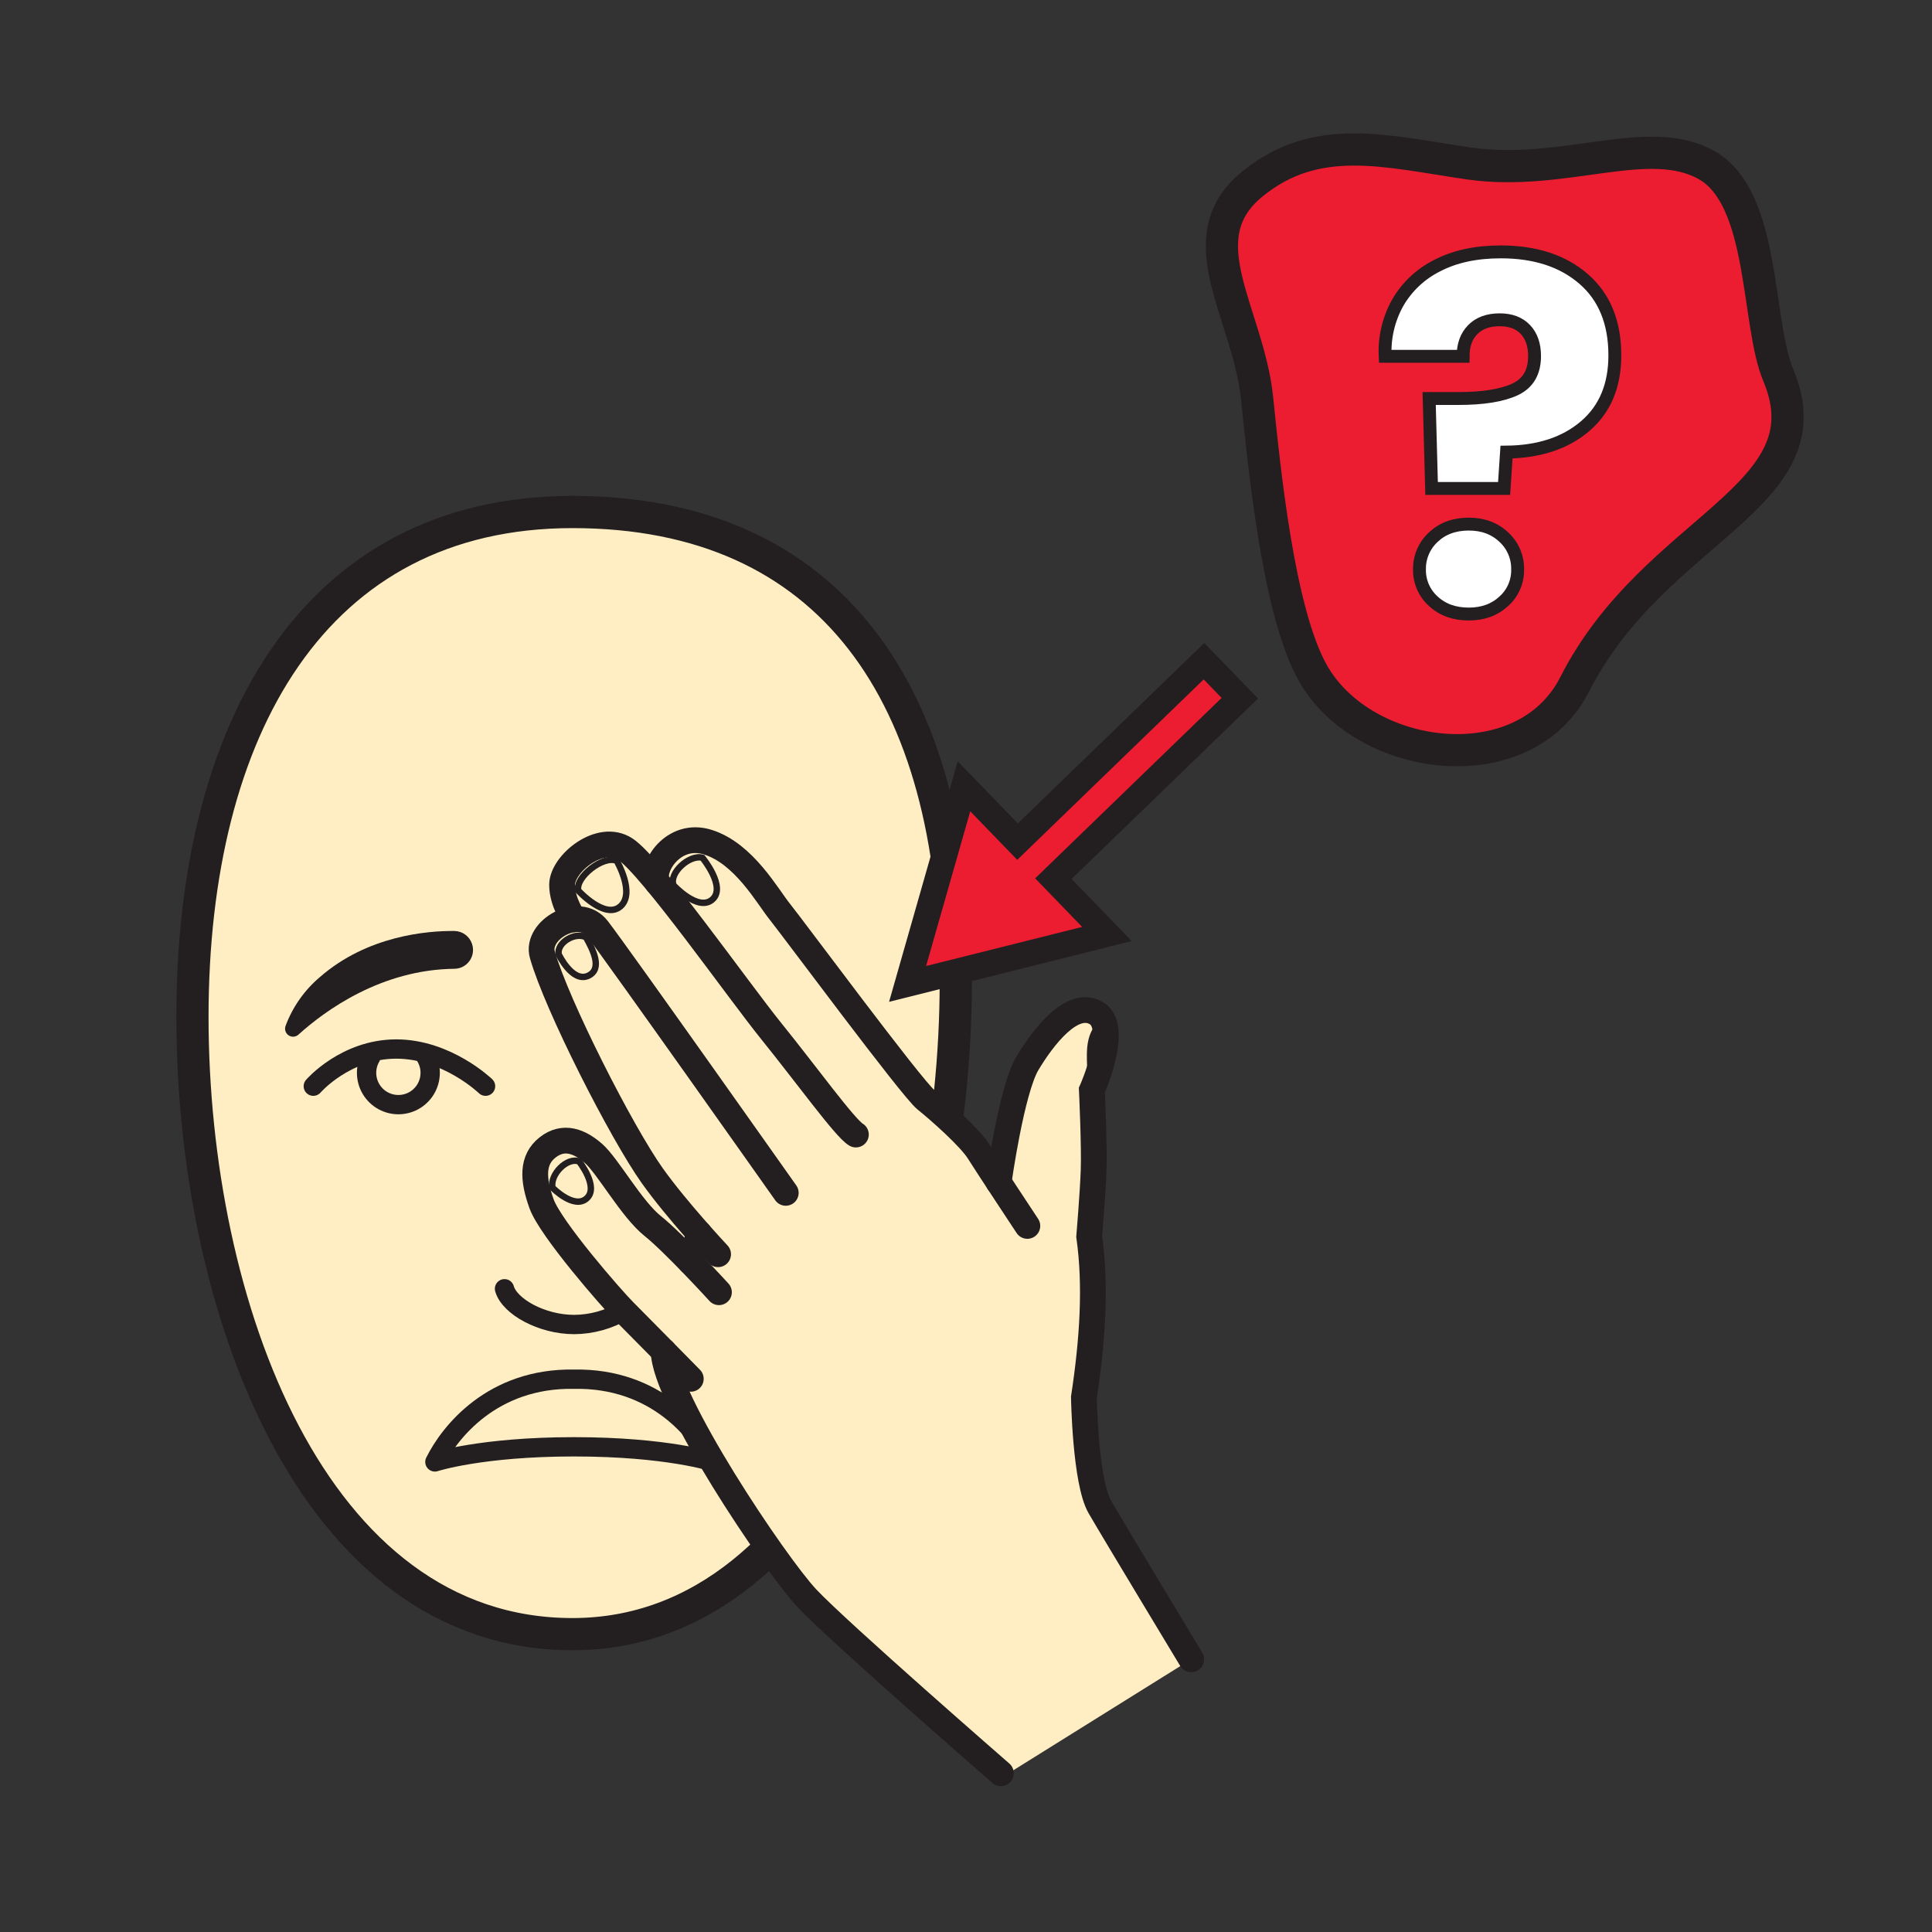 <svg width="1024" height="1024" viewBox="0 0 1024 1024" fill="none" xmlns="http://www.w3.org/2000/svg">
<rect x="0" y="0" width="1024" height="1024" fill="#333333" stroke="none"/>
<g id="healthcare/something_in_my_eye">
<g id="something in my eye">
<path id="Vector" d="M506.576 520.54C506.576 672.962 441.66 866.132 303.387 866.132C165.115 866.132 102.005 691.422 102.005 539C102.005 386.578 166.391 271.377 303.448 271.377C440.504 271.377 506.576 368.119 506.576 520.54Z" fill="#FFEEC3" stroke="#231F20" stroke-width="17.064" stroke-miterlimit="10"/>
<path id="Vector_2" d="M158.154 548.395C172.544 535.414 202.19 513.884 240.879 513.475C242.459 513.454 244.011 513.058 245.407 512.319C246.803 511.581 248.004 510.521 248.911 509.228C249.818 507.934 250.404 506.444 250.622 504.879C250.839 503.315 250.682 501.721 250.163 500.229C249.504 498.264 248.249 496.554 246.572 495.337C244.894 494.119 242.879 493.455 240.807 493.438C226.755 493.317 194.76 495.762 169.401 518.002C161.265 524.911 155.044 533.798 151.338 543.807C151.021 544.695 151.008 545.663 151.303 546.558C151.597 547.453 152.181 548.225 152.963 548.751C153.744 549.277 154.679 549.528 155.619 549.464C156.559 549.399 157.451 549.023 158.154 548.395Z" fill="#231F20"/>
<path id="Vector_3" d="M257.352 575.705C257.352 575.705 236.966 556.004 210.017 556.004C183.068 556.004 166.053 575.705 166.053 575.705" stroke="#231F20" stroke-width="10.236" stroke-linecap="round" stroke-linejoin="round"/>
<path id="Vector_4" d="M225.176 559.268C226.843 561.766 227.811 564.665 227.982 567.664C228.153 570.662 227.519 573.652 226.147 576.324C224.775 578.995 222.713 581.252 220.177 582.86C217.64 584.468 214.72 585.369 211.718 585.47C208.716 585.571 205.742 584.868 203.103 583.434C200.463 582 198.255 579.887 196.707 577.314C195.158 574.74 194.325 571.8 194.294 568.796C194.263 565.793 195.034 562.836 196.529 560.231" stroke="#231F20" stroke-width="10.236" stroke-linecap="round" stroke-linejoin="round"/>
<path id="Vector_5" d="M304.29 731.003C347.64 730.233 370.326 759.229 378.081 774.846C378.081 774.846 353.612 766.839 304.29 766.839C254.968 766.839 230.5 774.846 230.5 774.846C238.254 759.229 260.928 730.233 304.29 731.003Z" stroke="#231F20" stroke-width="10.236" stroke-linecap="round" stroke-linejoin="round"/>
<path id="Vector_6" d="M330.684 694.675C322.698 699.433 313.585 701.969 304.289 702.02C287.214 702.02 270.091 692.543 267.394 683.066" stroke="#231F20" stroke-width="10.236" stroke-linecap="round" stroke-linejoin="round"/>
<path id="Vector_7" d="M530.479 942.405L631.375 879.452C631.375 879.452 594.155 820.448 582.92 798.689C571.685 776.93 574.491 740.625 574.491 740.625C574.491 740.625 580.885 684.415 577.296 655.407C577.296 655.407 580.247 619.427 579.476 598.619C578.705 577.811 580.921 572.26 580.921 572.26C580.921 572.26 591.517 546.178 583.859 539.399C576.201 532.619 570.493 538.098 558.391 545.347C540.257 556.185 529.756 623.461 529.756 623.461C529.756 623.461 513.464 603.279 507.106 597.391C500.748 591.503 488.767 580.93 488.767 580.93C488.767 580.93 407.366 470.569 396.168 460.852C384.969 451.134 370.628 442.561 361.247 446.679C351.867 450.797 345.437 464.296 345.437 464.296C345.437 464.296 335.081 448.1 326.833 448.088C318.584 448.076 297.704 458.07 298.162 466.475C298.619 474.88 302.629 484.682 302.629 484.682C302.629 484.682 288.059 489.728 287.445 501.962C286.831 514.196 324.207 588.721 331.902 601.328C339.597 613.936 370.435 656.25 370.435 656.25L364.86 667.677C364.86 667.677 345.075 650.121 339.958 643.931C334.84 637.742 315.875 607.06 306.374 605.976C296.873 604.893 281.665 607.614 283.736 620.932C285.807 634.25 296.717 656.202 313.177 674.999C329.638 693.795 351.951 718.746 351.951 718.746C351.951 718.746 374.421 771.945 392.098 798.015C409.775 824.085 451.486 870.264 486.226 900.934C520.966 931.604 530.479 942.405 530.479 942.405Z" fill="#FFEEC3"/>
<path id="Vector_8" d="M416.471 632.239C416.471 632.239 328.387 507.501 316.791 492.401C306.893 479.492 283.713 492.894 287.47 506.056C295.105 532.8 329.375 600.16 345.691 623.111C358.732 641.463 380.612 664.775 380.612 664.775" stroke="#231F20" stroke-width="13.656" stroke-miterlimit="10" stroke-linecap="round"/>
<path id="Vector_9" d="M304.289 487.26C304.289 487.26 297.907 478.337 297.907 468.969C297.907 457.963 317.908 441.201 331.479 450.1C345.049 458.998 391.18 524.757 409.086 546.901C426.992 569.046 448.065 598.174 453.64 601.329" stroke="#231F20" stroke-width="13.656" stroke-miterlimit="10" stroke-linecap="round"/>
<path id="Vector_10" d="M348.398 467.766C344.593 460.168 356.767 440.504 375.263 446.393C394.409 452.498 406.631 474.919 413.422 483.348C420.214 491.777 483.191 576.791 490.681 582.811C498.171 588.832 514.09 602.945 518.774 610.435C523.458 617.924 544.519 649.762 544.519 649.762" stroke="#231F20" stroke-width="13.656" stroke-miterlimit="10" stroke-linecap="round"/>
<path id="Vector_11" d="M530.479 939.853C530.479 939.853 444.563 865.063 427.705 847.133C410.847 829.203 351.771 741.083 351.771 716.193" stroke="#231F20" stroke-width="13.656" stroke-miterlimit="10" stroke-linecap="round"/>
<path id="Vector_12" d="M529.288 626.666C529.288 626.666 536.091 577.693 544.52 563.64C552.949 549.588 568.362 529.466 581.042 536.956C593.722 544.446 578.706 577.813 578.706 577.813C578.706 577.813 580.103 607.652 579.645 620.296C579.188 632.939 577.297 655.409 577.297 655.409C581.006 681.587 579.079 710.463 574.492 740.627C574.492 740.627 575.19 785.349 582.921 798.691C590.651 812.033 631.376 879.454 631.376 879.454" stroke="#231F20" stroke-width="13.656" stroke-miterlimit="10" stroke-linecap="round"/>
<path id="Vector_13" d="M366.137 730.802C366.137 730.802 338.044 702.239 331.012 695.219C323.979 688.199 291.804 651.207 287.06 638.094C282.316 624.981 281.858 614.685 290.287 608.123C298.716 601.56 307.145 604.847 314.635 611.398C322.125 617.949 334.769 640.9 345.943 649.799C357.118 658.697 381.056 684.912 381.056 684.912" stroke="#231F20" stroke-width="13.656" stroke-miterlimit="10" stroke-linecap="round"/>
<path id="Vector_14" d="M370.531 653.639L366.015 668.872" stroke="#231F20" stroke-width="13.656" stroke-miterlimit="10" stroke-linecap="round"/>
<path id="Vector_15" d="M292.852 629.52C291.275 622.669 300.667 613.011 306.989 615.648C306.989 615.648 317.526 628.991 311.084 635.048C304.388 641.346 292.852 629.52 292.852 629.52Z" stroke="#231F20" stroke-width="3.408" stroke-miterlimit="10"/>
<path id="Vector_16" d="M296.127 505.842C294.923 499.701 304.725 493.8 310.577 496.739C314.19 503.253 319.621 513.598 311.709 517.21C303.28 520.943 296.127 505.842 296.127 505.842Z" stroke="#231F20" stroke-width="3.408" stroke-miterlimit="10"/>
<path id="Vector_17" d="M306.494 472.028C304.736 464.924 319.885 453.135 326.857 456.23C326.857 456.23 336.96 473.521 328.747 480.481C320.535 487.441 306.494 472.028 306.494 472.028Z" stroke="#231F20" stroke-width="3.408" stroke-miterlimit="10"/>
<path id="Vector_18" d="M356.994 469.198C354.381 462.852 365.424 452.725 372.324 454.639C372.324 454.639 385.112 470.173 377.55 476.773C369.988 483.372 356.994 469.198 356.994 469.198Z" stroke="#231F20" stroke-width="3.408" stroke-miterlimit="10"/>
<path id="Vector_19" d="M578.707 577.811C578.707 577.811 577.31 561.868 577.912 555.51C579.056 543.565 585.21 542.457 585.21 542.457" stroke="#231F20" stroke-width="3.408" stroke-miterlimit="10"/>
<path id="Vector_20" d="M663.694 97.596C697.808 69.66 734.739 80.244 778.354 86.602C829 93.984 873.855 69.925 904.79 87.662C935.725 105.399 930.812 170.989 942.528 198.889C969.706 263.613 876.95 279.327 834.612 362.714C807.916 415.3 722.963 404.475 695.917 356.85C677.566 324.543 670.112 248.139 666.295 211.148C661.599 165.823 628.412 126.436 663.694 97.596Z" fill="#ED1D31" stroke="#231F20" stroke-width="17.064" stroke-miterlimit="10"/>
<path id="Vector_21" d="M839.367 147.855C850.389 157.416 855.9 170.911 855.9 188.339C855.9 204.394 850.646 216.91 840.138 225.885C829.63 234.86 815.746 239.439 798.486 239.624L797.21 258.89H758.773L757.485 211.218H772.862C786.011 211.218 796.046 209.612 802.966 206.401C809.886 203.19 813.346 197.298 813.346 188.724C813.346 182.744 811.72 178.044 808.469 174.624C805.218 171.204 800.69 169.494 794.886 169.494C788.745 169.494 783.952 171.252 780.544 174.756C777.137 178.26 775.475 182.872 775.475 188.857H734.16C733.682 179.036 735.946 169.275 740.699 160.668C745.588 152.116 752.9 145.203 761.711 140.799C771.016 135.934 782.254 133.502 795.428 133.502C813.699 133.502 828.345 138.286 839.367 147.855ZM759.664 318.665C757.314 316.554 755.445 313.963 754.184 311.067C752.923 308.17 752.299 305.037 752.355 301.879C752.288 298.662 752.904 295.468 754.164 292.508C755.425 289.547 757.299 286.889 759.664 284.707C764.529 280.1 770.807 277.792 778.497 277.784C786.011 277.784 792.205 280.092 797.077 284.707C799.443 286.888 801.317 289.547 802.575 292.507C803.833 295.468 804.447 298.663 804.375 301.879C804.434 305.037 803.811 308.172 802.55 311.069C801.289 313.965 799.418 316.556 797.065 318.665C792.201 323.192 786.007 325.456 778.485 325.456C770.811 325.456 764.537 323.192 759.664 318.665Z" fill="white" stroke="#231F20" stroke-width="6.828" stroke-miterlimit="10"/>
<path id="Vector_22" d="M657.13 370.071L638.141 350.443L539.316 446.089L510.934 416.756L481.035 521.493L586.687 495.038L558.305 465.705L657.13 370.071Z" fill="#ED1D31" stroke="#231F20" stroke-width="13.656" stroke-miterlimit="10"/>
</g>
</g>
</svg>
